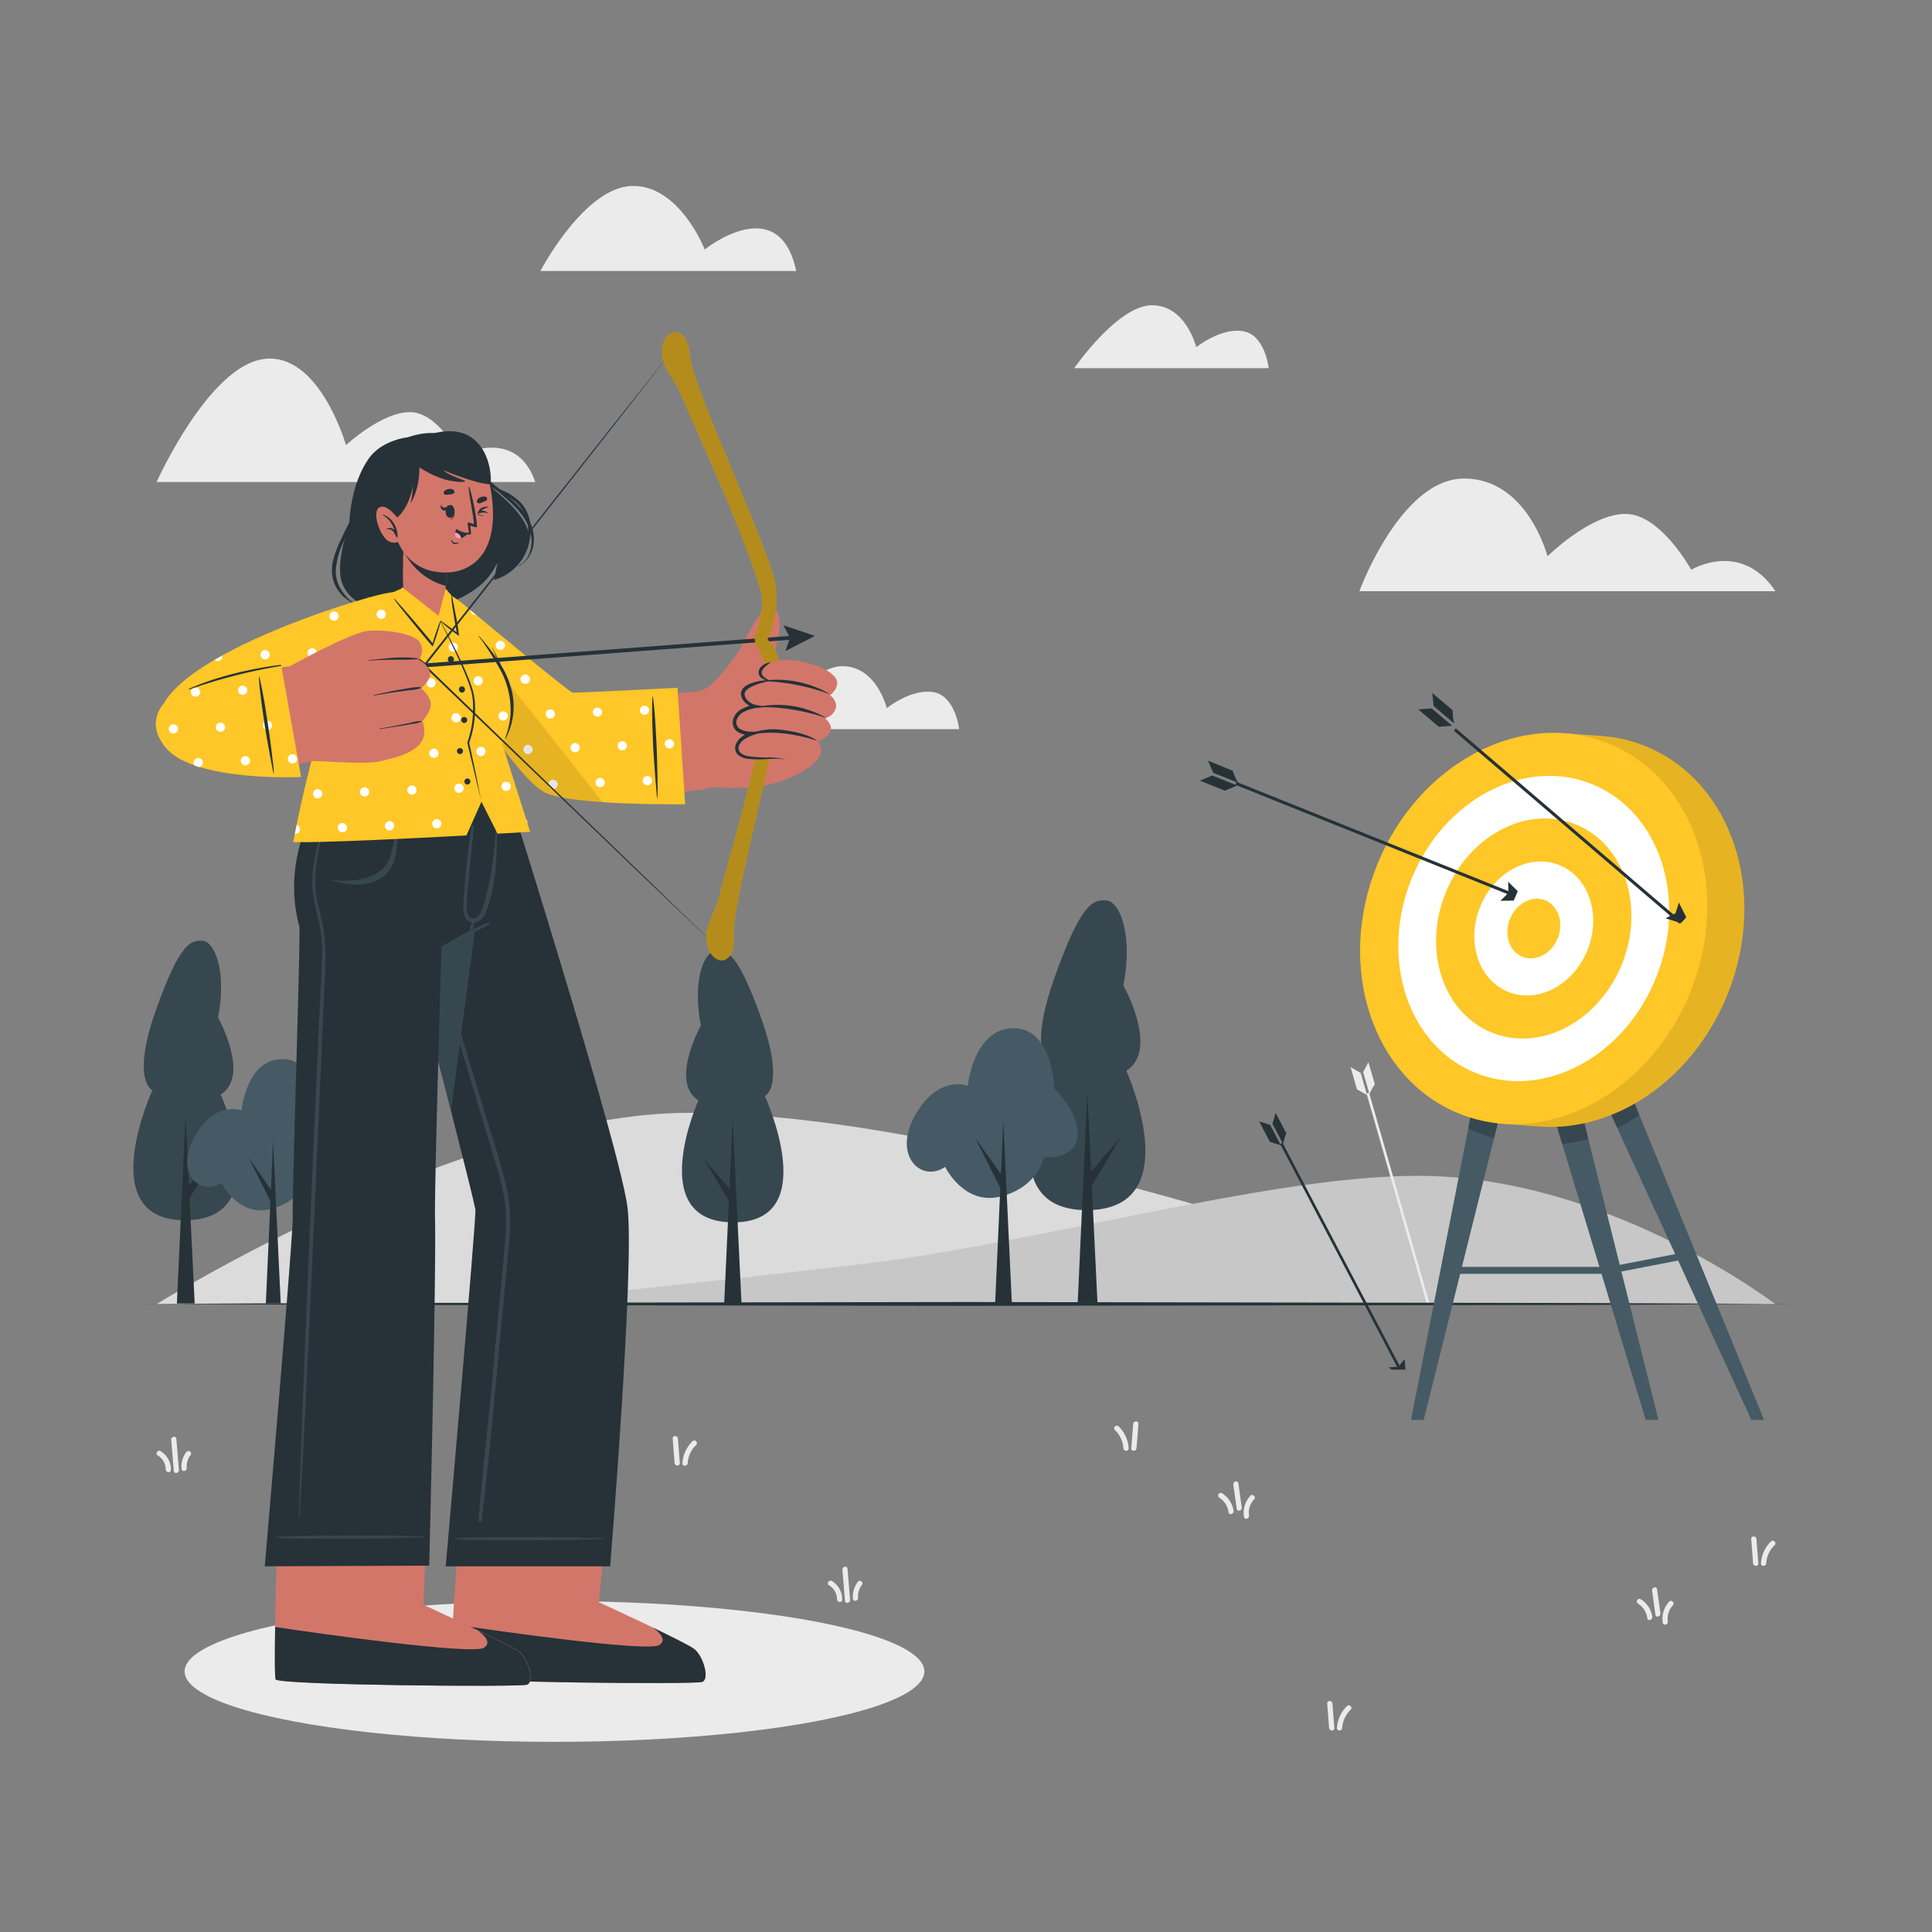 <svg xmlns="http://www.w3.org/2000/svg" viewBox="0 0 500 500"><rect x="0" y="0" width="500" height="500" fill="#808080" stroke="none"/><g id="freepik--background-complete--inject-102"><path d="M459.48,153H351.8s10.68-29.16,27.11-29.16,21.58,20.12,21.58,20.12S411.57,133,420.68,133s17,14.45,17,14.45S450.57,139.66,459.48,153Z" style="fill:#ebebeb"></path><path d="M328.33,95.28H278S289.26,79,298.12,79s11.47,10.86,11.47,10.86,6.25-5.07,12.05-4.16S328.33,95.28,328.33,95.28Z" style="fill:#ebebeb"></path><path d="M248.24,188.7H197.92s11.24-16.29,20.1-16.29,11.48,10.86,11.48,10.86,6.25-5.07,12-4.16S248.24,188.7,248.24,188.7Z" style="fill:#ebebeb"></path><path d="M138.53,124.75h-98s13.42-30,27.78-31.84,21.23,22.27,21.23,22.27,9.26-8.53,16.54-8.53S119,117.89,119,117.89,133.54,110.19,138.53,124.75Z" style="fill:#ebebeb"></path><path d="M206.06,70.13H139.85s11.37-21.71,23.71-22,18.82,16.43,18.82,16.43S201.58,49.14,206.06,70.13Z" style="fill:#ebebeb"></path><path d="M40.52,337.51S120.15,288,178.3,288c56.92,0,134.13,25,155.12,30.63,55.11,14.73,126.06,18.91,126.06,18.91Z" style="fill:#dbdbdb"></path><path d="M459.48,337.51S416.07,304.3,367,304.3c-34.22,0-83.34,13.37-129.61,20.89-17.61,2.86-109.31,12.32-109.31,12.32Z" style="fill:#c7c7c7"></path><polygon points="370 337.53 369.3 337.53 353.66 283 354.32 282.81 370 337.53" style="fill:#ebebeb"></polygon><polygon points="351.19 281.95 351.33 282.01 353.78 283.38 352.14 277.66 349.54 276.19 351.19 281.95" style="fill:#ebebeb"></polygon><path d="M354.15,274.86l-1.36,2.61,1.64,5.73a13.12,13.12,0,0,1,1.37-2.59Z" style="fill:#ebebeb"></path><path d="M175.44,372.3c-.07-.86-1.41-.87-1.35,0,.17,2.11.33,4.21.49,6.32.07.86,1.41.87,1.35,0C175.77,376.51,175.6,374.41,175.44,372.3Z" style="fill:#ebebeb"></path><path d="M179.21,373a8.68,8.68,0,0,0-2.59,5.67c-.06.87,1.29.86,1.35,0a7.15,7.15,0,0,1,2.19-4.71C180.78,373.3,179.82,372.35,179.21,373Z" style="fill:#ebebeb"></path><path d="M344.83,440.87c-.07-.86-1.41-.86-1.35,0q.25,3.17.49,6.32c.07.86,1.41.87,1.35,0Q345.06,444,344.83,440.87Z" style="fill:#ebebeb"></path><path d="M348.6,441.53a8.63,8.63,0,0,0-2.59,5.66c-.06.87,1.29.86,1.35,0a7.17,7.17,0,0,1,2.19-4.71C350.17,441.87,349.21,440.92,348.6,441.53Z" style="fill:#ebebeb"></path><path d="M454.56,398.27c-.07-.85-1.41-.86-1.35,0,.16,2.11.33,4.22.49,6.32.06.86,1.41.87,1.35,0Q454.79,401.44,454.56,398.27Z" style="fill:#ebebeb"></path><path d="M458.32,398.93a8.67,8.67,0,0,0-2.58,5.67c-.06.86,1.29.86,1.35,0a7.2,7.2,0,0,1,2.19-4.72C459.89,399.27,458.94,398.32,458.32,398.93Z" style="fill:#ebebeb"></path><path d="M293.27,368.49c.07-.86,1.41-.86,1.35,0q-.25,3.17-.49,6.32c-.07.86-1.41.87-1.35,0Q293,371.66,293.27,368.49Z" style="fill:#ebebeb"></path><path d="M289.5,369.15a8.63,8.63,0,0,1,2.59,5.66c.06.87-1.29.86-1.35,0a7.17,7.17,0,0,0-2.19-4.71C287.93,369.49,288.89,368.54,289.5,369.15Z" style="fill:#ebebeb"></path><path d="M41.59,375.57c-.74-.46-1.51.65-.77,1.1a4.26,4.26,0,0,1,2.07,3.6c0,.86,1.34,1,1.34.1A5.57,5.57,0,0,0,41.59,375.57Z" style="fill:#ebebeb"></path><path d="M46.3,380.42l-.66-8.05c-.07-.87-1.39-.61-1.32.25l.66,8.06C45.05,381.54,46.37,381.28,46.3,380.42Z" style="fill:#ebebeb"></path><path d="M48.22,375.79A6.18,6.18,0,0,0,47,380.16c.07.86,1.39.6,1.32-.26a4.76,4.76,0,0,1,1-3.34C49.86,375.87,48.75,375.11,48.22,375.79Z" style="fill:#ebebeb"></path><path d="M215.32,409.17c-.74-.45-1.51.65-.77,1.1a4.22,4.22,0,0,1,2.06,3.6c0,.86,1.35,1,1.35.1A5.59,5.59,0,0,0,215.32,409.17Z" style="fill:#ebebeb"></path><path d="M220,414l-.66-8c-.07-.87-1.39-.61-1.32.25l.66,8.06C218.78,415.14,220.1,414.88,220,414Z" style="fill:#ebebeb"></path><path d="M222,409.39a6.23,6.23,0,0,0-1.26,4.37c.07.86,1.4.6,1.33-.26a4.76,4.76,0,0,1,1-3.34C223.59,409.47,222.48,408.71,222,409.39Z" style="fill:#ebebeb"></path><path d="M96.48,418.23a13.89,13.89,0,0,0-2.29-5.74c-.49-.71-1.65,0-1.16.68a13,13,0,0,1,2.15,5.42C95.31,419.44,96.61,419.08,96.48,418.23Z" style="fill:#ebebeb"></path><path d="M98.21,413.05a13.34,13.34,0,0,0-.93,5.86c.06.86,1.38.63,1.33-.23a11.6,11.6,0,0,1,.86-5.14A.68.68,0,0,0,98.21,413.05Z" style="fill:#ebebeb"></path><path d="M107.09,354.5l-.87-6.25c-.12-.86-1.42-.49-1.3.36l.87,6.24C105.91,355.71,107.21,355.34,107.09,354.5Z" style="fill:#ebebeb"></path><path d="M105,355.39a6.44,6.44,0,0,0-3-4.55c-.74-.46-1.42.7-.68,1.16a5.22,5.22,0,0,1,2.38,3.75C103.8,356.6,105.09,356.24,105,355.39Z" style="fill:#ebebeb"></path><path d="M109.34,351.47a6.49,6.49,0,0,0-1.67,5.48c.13.85,1.43.49,1.3-.36a5,5,0,0,1,1.32-4.17C110.88,351.79,109.93,350.83,109.34,351.47Z" style="fill:#ebebeb"></path><path d="M321.36,390.12l-.87-6.25c-.12-.85-1.42-.49-1.3.36l.87,6.24C320.18,391.33,321.48,391,321.36,390.12Z" style="fill:#ebebeb"></path><path d="M319.25,391a6.51,6.51,0,0,0-3-4.55c-.74-.46-1.42.7-.68,1.16a5.24,5.24,0,0,1,2.38,3.75C318.07,392.22,319.37,391.86,319.25,391Z" style="fill:#ebebeb"></path><path d="M323.61,387.09a6.49,6.49,0,0,0-1.67,5.48c.13.85,1.43.49,1.3-.36a5,5,0,0,1,1.32-4.17C325.15,387.41,324.2,386.46,323.61,387.09Z" style="fill:#ebebeb"></path><path d="M429.72,417.53l-.87-6.25c-.11-.85-1.41-.49-1.29.36q.44,3.12.86,6.25C428.54,418.74,429.84,418.38,429.72,417.53Z" style="fill:#ebebeb"></path><path d="M427.61,418.42a6.45,6.45,0,0,0-3-4.55c-.73-.46-1.41.7-.68,1.16a5.21,5.21,0,0,1,2.38,3.75C426.43,419.63,427.73,419.27,427.61,418.42Z" style="fill:#ebebeb"></path><path d="M432,414.5a6.46,6.46,0,0,0-1.67,5.48c.13.85,1.42.49,1.3-.36a5,5,0,0,1,1.32-4.17C433.52,414.82,432.57,413.87,432,414.5Z" style="fill:#ebebeb"></path></g><g id="freepik--Shadow--inject-102"><ellipse cx="143.5" cy="432.57" rx="95.73" ry="18.22" style="fill:#ebebeb"></ellipse></g><g id="freepik--Floor--inject-102"><polygon points="35.73 337.46 89.3 337.22 142.86 337.13 250 336.96 357.14 337.13 410.7 337.22 464.27 337.46 410.7 337.71 357.14 337.79 250 337.96 142.86 337.79 89.3 337.7 35.73 337.46" style="fill:#263238"></polygon></g><g id="freepik--Trees--inject-102"><path d="M57.13,283.26s14.63,32.5-9.26,32.53-8.44-33.61-8.44-33.61-5.53-2.43.86-20.58,9.26-18.14,11.93-18.15c3.36,0,6.51,7.85,4.22,19.91C56.44,263.36,64.86,278.39,57.13,283.26Z" style="fill:#37474f"></path><polygon points="45.78 337.35 48.02 288.37 50.38 337.35 45.78 337.35" style="fill:#263238"></polygon><polygon points="47.11 308.91 55.78 298.76 48.98 310.25 47.11 308.91" style="fill:#263238"></polygon><path d="M62.5,287.37s-6.73-2.66-12.06,6.64c-5.47,9.53,1.4,15.8,6.85,12.06,0,0,4.28,9,12.82,6.82s9.92-9,9.92-9,7.59.52,7.8-5.14-5.36-10.67-5.36-10.67-.33-14.1-9.52-14S62.5,287.37,62.5,287.37Z" style="fill:#455a64"></path><polygon points="68.8 337.33 70.68 295.37 72.65 337.32 68.8 337.33" style="fill:#263238"></polygon><polygon points="70.13 311.14 64.22 299.38 71.09 309.3 70.13 311.14" style="fill:#263238"></polygon><path d="M291.5,277.11s16.23,36.05-10.27,36.07-9.36-37.27-9.36-37.27-6.13-2.69,1-22.82S283.1,233,286.05,233c3.74,0,7.22,8.71,4.69,22.08C290.74,255,300.08,271.71,291.5,277.11Z" style="fill:#37474f"></path><polygon points="278.91 337.1 281.4 282.78 284.02 337.1 278.91 337.1" style="fill:#263238"></polygon><polygon points="280.39 305.55 290.01 294.3 282.47 307.04 280.39 305.55" style="fill:#263238"></polygon><path d="M180.75,284.77s-14.14,31.6,9.06,31.57,8.13-32.67,8.13-32.67,5.37-2.36-.88-20-9-17.61-11.62-17.6c-3.27,0-6.31,7.63-4.06,19.34C181.38,265.43,173.23,280.05,180.75,284.77Z" style="fill:#37474f"></path><polygon points="191.9 337.29 189.61 289.71 187.42 337.29 191.9 337.29" style="fill:#263238"></polygon><polygon points="190.54 309.66 182.09 299.82 188.72 310.96 190.54 309.66" style="fill:#263238"></polygon><path d="M250.47,281s-7.56-3-13.54,7.45c-6.14,10.7,1.57,17.74,7.68,13.54,0,0,4.81,10.07,14.4,7.66s11.15-10.09,11.15-10.09,8.51.59,8.74-5.76-6-12-6-12-.37-15.83-10.69-15.7S250.47,281,250.47,281Z" style="fill:#455a64"></path><polygon points="257.55 337.13 259.65 290.02 261.86 337.12 257.55 337.13" style="fill:#263238"></polygon><polygon points="259 307.67 252.4 294.52 260.31 305.64 259 307.67" style="fill:#263238"></polygon></g><g id="freepik--Target--inject-102"><rect x="375.21" y="327.87" width="42.9" height="1.8" transform="translate(793.31 657.54) rotate(180)" style="fill:#455a64"></rect><polygon points="416.48 329.67 437.54 325.59 437.54 323.79 416.48 327.87 416.48 329.67" style="fill:#455a64"></polygon><polygon points="368.46 367.46 365.17 367.46 383.33 275.03 391.53 275.03 368.46 367.46" style="fill:#455a64"></polygon><path d="M383.33,275h8.2l-4.88,19.55A43,43,0,0,1,380,292Z" style="fill:#37474f"></path><polygon points="425.91 367.46 429.2 367.46 406.13 275.03 397.93 275.03 425.91 367.46" style="fill:#455a64"></polygon><path d="M406.13,275l4.93,19.75a44,44,0,0,1-6.74,1.35L397.94,275Z" style="fill:#37474f"></path><polygon points="453.24 367.46 456.53 367.46 416.68 270.01 408.48 270.01 453.24 367.46" style="fill:#455a64"></polygon><path d="M424.26,288.58a46.63,46.63,0,0,1-5.68,3.33L408.48,270h8.2Z" style="fill:#37474f"></path><ellipse cx="406.52" cy="241.03" rx="51.65" ry="43.75" transform="translate(31.29 528.35) rotate(-68.11)" style="fill:#FFC727"></ellipse><polygon points="404.51 189.75 414.91 190.52 397.85 291.5 387.45 290.73 404.51 189.75" style="fill:#FFC727"></polygon><g style="opacity:0.1"><ellipse cx="406.52" cy="241.03" rx="51.65" ry="43.75" transform="translate(31.29 528.35) rotate(-68.11)"></ellipse><polygon points="404.51 189.75 414.91 190.52 397.85 291.5 387.45 290.73 404.51 189.75"></polygon></g><ellipse cx="396.95" cy="240.31" rx="51.65" ry="43.75" transform="translate(25.95 519.03) rotate(-68.11)" style="fill:#FFC727"></ellipse><ellipse cx="396.95" cy="240.31" rx="40.29" ry="34.13" transform="translate(25.95 519.03) rotate(-68.11)" style="fill:#fff"></ellipse><ellipse cx="396.95" cy="240.31" rx="29.05" ry="24.61" transform="translate(25.96 519.03) rotate(-68.11)" style="fill:#FFC727"></ellipse><ellipse cx="396.95" cy="240.31" rx="17.69" ry="14.98" transform="translate(25.96 519.03) rotate(-68.11)" style="fill:#fff"></ellipse><path d="M403.8,239.47c0,4.24-3.1,8.05-6.89,8.51s-6.83-2.59-6.81-6.82,3.11-8,6.89-8.52S403.82,235.23,403.8,239.47Z" style="fill:#FFC727"></path></g><g id="freepik--Arrows--inject-102"><rect x="355.14" y="178.65" width="0.8" height="76.85" transform="translate(21.54 466.03) rotate(-68.11)" style="fill:#263238"></rect><polygon points="317 204.64 317.16 204.56 320.17 203.29 313.74 200.7 310.52 202.04 317 204.64" style="fill:#263238"></polygon><path d="M312.61,196.85,314,200l6.44,2.58a14.74,14.74,0,0,1-1.41-3.1Z" style="fill:#263238"></path><polygon points="392.8 230.65 391.75 233.07 388.32 233.12 390.37 231.07 390.31 228.18 392.8 230.65" style="fill:#263238"></polygon><rect x="404.6" y="173.65" width="0.8" height="76.85" transform="matrix(0.65, -0.76, 0.76, 0.65, -18.72, 383.73)" style="fill:#263238"></rect><polygon points="372.36 188.1 372.55 188.08 375.81 187.82 370.52 183.34 367.04 183.59 372.36 188.1" style="fill:#263238"></polygon><path d="M370.66,179.33l.37,3.4,5.29,4.49a15.31,15.31,0,0,1-.36-3.39Z" style="fill:#263238"></path><polygon points="436.41 237.4 435.04 238.91 431.04 237.66 433.63 236.36 434.49 233.59 436.41 237.4" style="fill:#263238"></polygon><rect x="346.6" y="292.11" width="0.69" height="66.02" transform="translate(-111.35 198.45) rotate(-27.69)" style="fill:#263238"></rect><polygon points="328.66 295.52 328.81 295.56 331.49 296.4 328.72 291.13 325.87 290.21 328.66 295.52" style="fill:#263238"></polygon><path d="M330.12,288l-.8,2.83,2.77,5.28a12.7,12.7,0,0,1,.81-2.81Z" style="fill:#263238"></path><polygon points="363.73 354.45 360.14 354.45 359.44 353.88 361.93 353.68 363.5 351.75 363.73 354.45" style="fill:#263238"></polygon></g><g id="freepik--Character--inject-102"><path d="M181.69,435.29c-2.07.67-62.79.12-65-1.33-.86-.54,3.62-58.1,3.62-58.1l38.63.26-4,38.51s22.53,10.33,24.82,12.19S183.76,434.62,181.69,435.29Z" style="fill:#d3766a"></path><path d="M181.69,435.29c-2.07.67-62.79.12-65-1.33-.27-.17-.42-6,.45-13.62,11,1.71,50.39,7.25,53.43,5.41,2.11-1.28.2-3.22-1.56-4.51,5,2.44,9.76,4.78,10.73,5.58C182,428.66,183.76,434.62,181.69,435.29Z" style="fill:#263238"></path><path d="M157.91,405.37H115.35s8-90.63,7.68-92.36c-.43-2.23-2.94-12.29-6.29-25.44-1-4.11-2.17-8.52-3.35-13.1-3.17-12.37-6.67-25.88-9.72-37.64-4.57-17.63-8.15-31.31-8.15-31.31H131.6s4.2,13.32,9.5,30.66c8.64,28.18,20.17,67,21.31,76.4C164.26,327.81,157.91,405.37,157.91,405.37Z" style="fill:#263238"></path><path d="M156,398.11c-6.5-.14-4.63-.19-11.14-.25-3.18,0-24.09-.21-27.06.28-.06,0-.06.12,0,.13,3,.49,23.88.31,27.06.28,6.51-.06,4.64-.11,11.14-.25A.1.1,0,0,0,156,398.11Z" style="fill:#37474f"></path><path d="M131,306.93c-1.4-6.15-3.48-12.18-5.3-18.22q-5.53-18.4-11.13-36.8-2.81-9.19-5.62-18.38c-.95-3.09-1.9-6.19-2.87-9.27s-2-6-2.88-9.07c-.35-1.24-.54-.56-.09,1,.9,3.17,1.78,6.35,2.71,9.52q2.74,9.41,5.53,18.8,5.53,18.71,11.17,37.38,2.81,9.38,5.63,18.74a74.2,74.2,0,0,1,2.3,9.06,41.9,41.9,0,0,1,.38,9.69c-.41,6.51-1.16,13-1.76,19.51s-1.21,13-1.81,19.54c-1.2,12.95-1.84,17.13-3,30.09q-.23,2.46-.42,4.92c0,.55.79.51.85,0,1.4-12.81,1.92-16.88,3.12-29.71s2.4-25.54,3.59-38.31c.3-3.2.64-6.41.64-9.64A39.34,39.34,0,0,0,131,306.93Z" style="fill:#37474f"></path><path d="M127.5,205.52c-2.5,19.37-7.28,55.7-10.76,82-8.13-31.93-21.22-82-21.22-82Z" style="fill:#37474f"></path><path d="M136.36,436c-2.07.67-62.78.12-65-1.33-.86-.54,1-58.1,1-58.1l38.63.26-1.36,38.51s22.53,10.33,24.82,12.19S138.44,435.33,136.36,436Z" style="fill:#d3766a"></path><path d="M136.36,436c-2.06.67-62.78.12-65-1.33-.27-.17-.28-5.85-.16-13.62,11,1.71,51,7.25,54,5.41,2.12-1.28.2-3.22-1.56-4.51,5.05,2.43,9.76,4.78,10.73,5.58C136.67,429.37,138.43,435.33,136.36,436Z" style="fill:#263238"></path><path d="M130.43,205.52s-.83,17.26-4.78,30.93c-.32,1.13-.66,2.24-1,3.3a65.06,65.06,0,0,0-10.4,5.35s-.41,13.89-.83,29.37c-.46,17.32-.94,36.63-.84,40.72.36,15.33-1.5,90-1.5,90l-42.56.17s7.28-84.52,7.23-90.13c-.09-9,2.11-74.06,1.71-75.51-5.17-19.12,6.21-34.21,6.21-34.21Z" style="fill:#263238"></path><path d="M109.59,397.63c-6.5-.11-4.64-.17-11.14-.2-3.18,0-24.09-.11-27.06.39-.06,0-.06.12,0,.13,3,.48,23.88.21,27.06.17,6.51-.09,4.64-.14,11.14-.3A.1.1,0,0,0,109.59,397.63Z" style="fill:#37474f"></path><path d="M126.39,238.73a78.71,78.71,0,0,0-12.17,6.37.14.14,0,0,0,.13.25c4.1-2,8.3-3.92,12.29-6.13A.28.28,0,0,0,126.39,238.73Z" style="fill:#37474f"></path><path d="M120,232.94q.19-2.92.45-5.84c.39-4.43.85-8.88,1.63-13.27.06-.34.54-.21.52.12-.3,3.44-.7,6.88-1,10.32s-.74,6.87-.8,10.3c0,1,.06,2.78,1.32,3.07,1.71.38,2.51-1.86,2.92-3.08a57.92,57.92,0,0,0,2.14-9.38c.56-3.61.85-7.28,1.2-10.91,0-.13.23-.12.23,0,0,7.22-.08,14.77-2.78,21.59-.52,1.33-1.44,2.68-3,2.86h-.08a.25.25,0,0,1,0,.12c0,.21-.08.41-.12.61a4,4,0,0,1-.1.5c-.07.35-.12.71-.21,1.06a.26.26,0,0,1-.52-.06.23.23,0,0,1-.15-.22,5.57,5.57,0,0,1,.47-2,2.57,2.57,0,0,1-1.87-1.57A9,9,0,0,1,120,232.94Z" style="fill:#37474f"></path><path d="M84,242.24a84,84,0,0,0-1.81-8.62c-1.41-6.5,0-13,1.5-19.35a.13.13,0,0,0-.25-.07c-1.53,5.41-3.08,10.89-2.49,16.57a74,74,0,0,0,1.63,7.94,36.74,36.74,0,0,1,.75,8.69c-.13,5.78-.51,11.56-.77,17.32q-.4,8.91-.8,17.82-1.59,35.28-3,70.55c-.55,13.18-1.06,26.36-1.44,39.54,0,.12.18.12.18,0,1.4-23.51,2.44-47,3.51-70.56s2.09-46.8,3.09-70.2A65.86,65.86,0,0,0,84,242.24Z" style="fill:#37474f"></path><path d="M102.57,214.72c-.44,2-.77,4.06-1.32,6.05a8.27,8.27,0,0,1-2.89,4.67,12.28,12.28,0,0,1-5.1,2.12,22.21,22.21,0,0,1-7.41.11c-.11,0-.15.13,0,.16,1.29.27,2.55.71,3.86.87a17.53,17.53,0,0,0,3.83.21,10.78,10.78,0,0,0,5.87-2.19,9,9,0,0,0,2.95-5.27,34.2,34.2,0,0,0,.57-6.7C102.89,214.59,102.61,214.56,102.57,214.72Z" style="fill:#37474f"></path><path d="M95.49,118.61c-5,7-5.08,17-5.08,17s-4.1,10.84-1.61,15.92a9.94,9.94,0,0,0,7.32,5.58l-1.06-2.88s2.56,3.49,9.25,4,14.86-2.93,18.91-5.91a17.2,17.2,0,0,0,5.55-6.8l-.94,4.58a13,13,0,0,0,8.81-8.51c2.6-7.26-9.64-15-10.89-16.94s-4.89-16.69-20.22-11.48C105.53,113.17,98.92,113.82,95.49,118.61Z" style="fill:#263238"></path><path d="M93.78,157.14a10.23,10.23,0,0,1-4.89-3.67,9.23,9.23,0,0,1-2-5.74,20.43,20.43,0,0,1,1.85-7.14c.92-2.37,2-4.68,2.91-7.07,0-.13-.15-.2-.22-.09a56.38,56.38,0,0,0-3,5.81,27.1,27.1,0,0,0-2.22,5.81,10.11,10.11,0,0,0,.2,5.64A9.71,9.71,0,0,0,89,154.51a20.62,20.62,0,0,0,4.68,2.77C93.82,157.34,93.89,157.17,93.78,157.14Z" style="fill:#263238"></path><path d="M136.83,134.53c-2.81-5.2-8.35-7.87-12.17-12.18-2.07-2.33-3.82-5-6.32-6.91a.08.08,0,0,0-.09.12c2.08,1.74,3.5,4,5.15,6.15a41,41,0,0,0,5.77,5.71c3.75,3.23,8.23,7,8.39,12.4.07,2.48-.91,5.39-3.27,6.56a.08.08,0,0,0,.08.14,7.86,7.86,0,0,0,3.61-5.07A10.09,10.09,0,0,0,136.83,134.53Z" style="fill:#263238"></path><path d="M137.3,136a10.3,10.3,0,0,0-2.37-5.75,14.52,14.52,0,0,0-5.21-3.45c-2.19-1-4.47-1.89-6.07-3.76-.07-.07-.18,0-.12.12,2.56,3.09,6.61,4.06,9.64,6.52,3.47,2.81,4.28,7.62,2.9,11.72a16.9,16.9,0,0,1-4.31,6.6,0,0,0,1,0,.05.06C135.12,145,137.78,140.66,137.3,136Z" style="fill:#263238"></path><path d="M112.37,164.38c7.4,16.85,25.15,38.27,29.85,40.36,4.52,2,33.91,1.14,42.18-1,3.36-.84.26-25.22-3.42-24.83-12.11,1.28-32.28,1.48-33.17,1-2.19-1.24-17-12.85-26.77-22C109.16,146.86,109.38,157.6,112.37,164.38Z" style="fill:#d3766a"></path><path d="M175.32,178l2,30.13s-29,.43-36.25-3-25.74-32.52-29.18-41.21-1.51-15.54,8.46-7.21,27,22.39,27.8,22.53S175.32,178,175.32,178Z" style="fill:#FFC727"></path><path d="M112,158.44a1.2,1.2,0,0,1-1.15,1.24,1.27,1.27,0,0,1-.28,0,12.71,12.71,0,0,1-.27-2.26,1.11,1.11,0,0,1,.45-.11A1.2,1.2,0,0,1,112,158.44Zm9.79-.49v.1a1.2,1.2,0,0,0,1.25,1.15.76.76,0,0,0,.21,0ZM123.7,175a1.2,1.2,0,1,0,1.25,1.15A1.2,1.2,0,0,0,123.7,175Zm12.2-.48A1.2,1.2,0,0,0,136,177a1.2,1.2,0,0,0,1.15-1.25A1.19,1.19,0,0,0,135.9,174.56Zm-18.64-8.23a1.2,1.2,0,1,0,1.24,1.15A1.2,1.2,0,0,0,117.26,166.33Zm12.19-.48a1.2,1.2,0,1,0,1.24,1.15A1.19,1.19,0,0,0,129.45,165.85Zm7.16,26.94a1.2,1.2,0,1,0,1.25,1.15A1.21,1.21,0,0,0,136.61,192.79Zm12.2-.48a1.2,1.2,0,1,0,1.24,1.15A1.2,1.2,0,0,0,148.81,192.31Zm12.19-.48a1.2,1.2,0,1,0,1.24,1.15A1.2,1.2,0,0,0,161,191.83Zm12.19-.48a1.2,1.2,0,0,0,.1,2.4,1.2,1.2,0,1,0-.1-2.4Zm-43-7.27a1.2,1.2,0,0,0,.09,2.4,1.2,1.2,0,0,0,1.15-1.25A1.19,1.19,0,0,0,130.17,184.08Zm12.19-.48a1.2,1.2,0,1,0,1.24,1.15A1.19,1.19,0,0,0,142.36,183.6Zm12.19-.48a1.2,1.2,0,1,0,1.25,1.15A1.2,1.2,0,0,0,154.55,183.12Zm12.19-.48a1.2,1.2,0,1,0,1.25,1.15A1.2,1.2,0,0,0,166.74,182.64Zm-23.66,19.19a1.2,1.2,0,1,0,1.24,1.15A1.2,1.2,0,0,0,143.08,201.83Zm12.19-.48a1.2,1.2,0,1,0,1.24,1.15A1.2,1.2,0,0,0,155.27,201.35Zm12.19-.48a1.2,1.2,0,0,0,.1,2.4,1.2,1.2,0,1,0-.1-2.4Z" style="fill:#fff"></path><path d="M156,207.63c-6.26-.43-12.17-1.18-14.94-2.48-7.26-3.45-25.74-32.53-29.18-41.22-2.23-5.66-2.2-10.53.85-11Z" style="opacity:0.1"></path><path d="M170.05,206.51c-.29-2.75-.88-10.78-1-12.93-.16-4.37-.39-8.78-.21-13.15,0-.09.14-.11.15,0,.56,4.28.73,8.62.95,12.93.11,2.15.36,12,.2,13.16C170.17,206.56,170.06,206.59,170.05,206.51Z" style="fill:#263238"></path><path d="M130,192.59l7.2,22.68s-2.37.15-8.44.49l-4.16-8.27-3.89,8.72c-15.44.84-37.24,1.91-44.83,1.72,0,0,8.23-45.45,20.69-60.29,6.24-7.42,14-7.23,19.09-2.48,1.3,1.2,14.72,16,16.62,23.43C134,185.13,130,192.59,130,192.59Z" style="fill:#FFC727"></path><path d="M132.72,180.11a22.24,22.24,0,0,0-3-7.87h0a5.28,5.28,0,0,0-.36-.76c-.12-.26-.24-.52-.37-.78q-.77-1.53-1.56-3s-.08,0-.06,0c.35.79.72,1.56,1.09,2.34l.45.92c-.25-.4-.52-.79-.79-1.17a58.84,58.84,0,0,0-4.14-5.19.05.05,0,0,0-.08.06,74.83,74.83,0,0,1,6,9.49,21.89,21.89,0,0,1,2.22,10.7,20.69,20.69,0,0,1-1.41,6.21.08.08,0,0,0,.14.06A17.55,17.55,0,0,0,132.72,180.11Z" style="fill:#263238"></path><path d="M99.85,158.92a1.2,1.2,0,1,1-1.25-1.15A1.2,1.2,0,0,1,99.85,158.92Zm10.94-1.63a1.2,1.2,0,1,0,1.25,1.15A1.2,1.2,0,0,0,110.79,157.29ZM87.13,176.48a1.6,1.6,0,0,0-.23,0c-.23.62-.46,1.25-.68,1.89a1.2,1.2,0,1,0,.91-1.92ZM99.32,176a1.2,1.2,0,1,0,1.24,1.15A1.2,1.2,0,0,0,99.32,176Zm12.19-.48a1.2,1.2,0,0,0,.1,2.4,1.2,1.2,0,1,0-.1-2.4ZM123.7,175a1.2,1.2,0,1,0,1.25,1.15A1.2,1.2,0,0,0,123.7,175Zm-30.83-7.75a1.2,1.2,0,1,0,1.25,1.15A1.2,1.2,0,0,0,92.87,167.29Zm12.19-.48a1.2,1.2,0,1,0,1.25,1.15A1.2,1.2,0,0,0,105.06,166.81Zm12.2-.48a1.2,1.2,0,1,0,1.24,1.15A1.2,1.2,0,0,0,117.26,166.33ZM87.85,194.71a1.2,1.2,0,1,0,1.24,1.16A1.2,1.2,0,0,0,87.85,194.71Zm12.19-.48a1.2,1.2,0,0,0-1.15,1.25,1.2,1.2,0,1,0,1.15-1.25Zm12.19-.48a1.2,1.2,0,1,0,1.25,1.15A1.2,1.2,0,0,0,112.23,193.75Zm12.19-.48a1.2,1.2,0,1,0,1.25,1.15A1.21,1.21,0,0,0,124.42,193.27Zm-30.83-7.75a1.2,1.2,0,1,0,1.24,1.15A1.2,1.2,0,0,0,93.59,185.52Zm12.19-.48a1.2,1.2,0,0,0,.1,2.4,1.2,1.2,0,1,0-.1-2.4Zm12.19-.48a1.2,1.2,0,1,0,1.25,1.15A1.2,1.2,0,0,0,118,184.56Zm12.2-.48a1.2,1.2,0,0,0,.09,2.4,1.2,1.2,0,0,0,1.15-1.25A1.19,1.19,0,0,0,130.17,184.08ZM76.79,213.49c-.18.9-.34,1.68-.46,2.32h.14a1.19,1.19,0,0,0,.32-2.33ZM88.56,213a1.2,1.2,0,1,0,1.25,1.15A1.2,1.2,0,0,0,88.56,213Zm12.2-.48a1.2,1.2,0,1,0,1.24,1.15A1.19,1.19,0,0,0,100.76,212.47ZM113,212a1.2,1.2,0,1,0,1.24,1.15A1.19,1.19,0,0,0,113,212Zm23.25,0a1.23,1.23,0,0,0,0,.27,1.19,1.19,0,0,0,.36.8Zm-54.08-7.77a1.2,1.2,0,1,0,1.24,1.16A1.2,1.2,0,0,0,82.12,204.23Zm12.19-.48A1.2,1.2,0,0,0,93.16,205a1.2,1.2,0,1,0,1.15-1.25Zm12.19-.48a1.2,1.2,0,1,0,1.25,1.15A1.2,1.2,0,0,0,106.5,203.27Zm12.19-.48a1.2,1.2,0,1,0,1.25,1.15A1.21,1.21,0,0,0,118.69,202.79Zm12.19-.48a1.2,1.2,0,1,0,1.25,1.15A1.21,1.21,0,0,0,130.88,202.31Z" style="fill:#fff"></path><path d="M112.82,158.63c1.47,2.61,2.9,5.24,4.26,7.91s2.67,5.35,3.82,8.12a39.06,39.06,0,0,1,1.53,4.25,18,18,0,0,1,.52,4.5,26.14,26.14,0,0,1-1.55,8.88v-.13c.57,2.55,1.11,5.1,1.65,7.66s1,5.11,1.58,7.67c-.62-2.53-1.28-5.06-1.87-7.61s-1.22-5.07-1.8-7.62v-.06l0-.07a26.1,26.1,0,0,0,1.47-8.72A17.35,17.35,0,0,0,122,179a37.39,37.39,0,0,0-1.48-4.2c-1.13-2.76-2.38-5.48-3.68-8.17S114.21,161.29,112.82,158.63Z" style="fill:#263238"></path><path d="M117.44,170.46a.78.78,0,1,1-1.51.38.8.8,0,0,1,.57-1A.78.78,0,0,1,117.44,170.46Z" style="fill:#263238"></path><path d="M120.3,178.22a.78.78,0,1,1-1.51.37.77.77,0,0,1,.57-.94A.78.78,0,0,1,120.3,178.22Z" style="fill:#263238"></path><path d="M120.9,186.15a.79.79,0,0,1-.57.94.78.78,0,0,1-.94-.57.77.77,0,0,1,.57-.94A.78.78,0,0,1,120.9,186.15Z" style="fill:#263238"></path><path d="M119.79,194.2a.77.77,0,0,1-.57.94.78.78,0,1,1,.57-.94Z" style="fill:#263238"></path><path d="M121.7,202a.78.78,0,1,1-1.51.37.78.78,0,0,1,1.51-.37Z" style="fill:#263238"></path><path d="M104.44,162.8c-3.49,4.49-40,29.32-41.7,30.54-4.67,3.42-25.08,4.06-21.33-9s40.12-26,55.79-30.18C108.41,151.22,110.91,154.45,104.44,162.8Z" style="fill:#FFC727"></path><path d="M87.65,159.4a1.2,1.2,0,1,1-1.24-1.15A1.19,1.19,0,0,1,87.65,159.4Zm10.95-1.63a1.2,1.2,0,1,0,1.25,1.15A1.2,1.2,0,0,0,98.6,157.77Zm-48,20.15a1.2,1.2,0,1,0,1.25,1.15A1.2,1.2,0,0,0,50.55,177.92Zm12.19-.48A1.2,1.2,0,1,0,64,178.59,1.21,1.21,0,0,0,62.74,177.44Zm12.2-.48a1.2,1.2,0,1,0,1.24,1.15A1.21,1.21,0,0,0,74.94,177Zm11.33-.05.5-.35A1.11,1.11,0,0,0,86.27,176.91Zm-28.76-7.24c-.67.37-1.34.75-2,1.13a1.2,1.2,0,0,0,2-.92A.76.76,0,0,0,57.51,169.67Zm11-1.42a1.2,1.2,0,0,0,.09,2.4,1.2,1.2,0,0,0,1.15-1.25A1.19,1.19,0,0,0,68.49,168.25Zm12.19-.48a1.2,1.2,0,1,0,1.24,1.15A1.2,1.2,0,0,0,80.68,167.77Zm12.19-.48a1.2,1.2,0,1,0,1.25,1.15A1.2,1.2,0,0,0,92.87,167.29ZM44.82,187.44a1.2,1.2,0,1,0,1.25,1.15A1.2,1.2,0,0,0,44.82,187.44ZM57,187a1.2,1.2,0,1,0,1.25,1.15A1.21,1.21,0,0,0,57,187Zm12.19-.48a1.21,1.21,0,0,0-1.15,1.25,1.19,1.19,0,0,0,1.13,1.14h0l1.18-.81h0a1,1,0,0,0,.06-.43A1.2,1.2,0,0,0,69.2,186.48Z" style="fill:#fff"></path><path d="M104.54,154.18c.32,1,5.6,6.89,10.07,6.27,1.45-.21.68-8.2.68-8.2l.08-.6,1.08-8.44-10.29-5.34-1.48-.69s-.15,2.33-.3,5.23c0,.13,0,.27,0,.41s0,.32,0,.48c0,.43-.06.87-.07,1.31s0,.66,0,1,0,.7,0,1.05A55.1,55.1,0,0,0,104.54,154.18Z" style="fill:#d3766a"></path><path d="M104.38,142.41a17.09,17.09,0,0,0,11,9.24l1.08-8.44-10.29-5.34-1.48-.69S104.53,139.51,104.38,142.41Z" style="fill:#263238"></path><path d="M127.5,130.68c1.05,14.9-7.75,17.21-11,17.43-2.91.2-12.87.52-15.45-14.19s4-19.91,10.65-20.72S126.45,115.78,127.5,130.68Z" style="fill:#d3766a"></path><path d="M125.79,129.59a9,9,0,0,1-1,.42,1.62,1.62,0,0,1-1,.24.53.53,0,0,1-.38-.53,1.33,1.33,0,0,1,.88-1,2,2,0,0,1,1.4-.16A.57.57,0,0,1,125.79,129.59Z" style="fill:#263238"></path><path d="M115.48,128.05a9,9,0,0,0,1-.1,1.72,1.72,0,0,0,1-.3.56.56,0,0,0,.07-.66,1.35,1.35,0,0,0-1.27-.45,2,2,0,0,0-1.29.55A.57.57,0,0,0,115.48,128.05Z" style="fill:#263238"></path><path d="M117.56,131.76s-.08.05-.08.09c0,1-.07,2.21-1,2.56a0,0,0,0,0,0,.06C117.63,134.29,117.77,132.72,117.56,131.76Z" style="fill:#263238"></path><path d="M116.62,130.7c-1.65-.1-1.73,3.21-.2,3.3S118,130.78,116.62,130.7Z" style="fill:#263238"></path><path d="M116,130.86c-.29.18-.59.51-.94.53s-.7-.32-1-.66c0,0-.06,0-.06,0,0,.63.21,1.29.88,1.4s1.08-.45,1.25-1.09C116.19,131,116.09,130.79,116,130.86Z" style="fill:#263238"></path><path d="M116.9,139.82c.23.25.45.6.82.66a2.89,2.89,0,0,0,1.12-.18,0,0,0,0,1,0,0,1.39,1.39,0,0,1-1.34.47,1.08,1.08,0,0,1-.74-1C116.79,139.8,116.87,139.78,116.9,139.82Z" style="fill:#263238"></path><path d="M121.7,136s.19,1.54.19,2.26a3.9,3.9,0,0,1-3.79-1.21c-.06-.07,0-.15.11-.1a5.21,5.21,0,0,0,3.14.94c.05-.2-.42-2.63-.31-2.64a6.27,6.27,0,0,1,1.64.39c-.31-3.22-1.14-6.37-1.4-9.58a.1.1,0,0,1,.19,0,52.37,52.37,0,0,1,2,10.25C123.48,136.69,122,136.12,121.7,136Z" style="fill:#263238"></path><path d="M120.9,138.18a3.82,3.82,0,0,1-1.54,1.12,1.69,1.69,0,0,1-1,0c-.74-.22-.74-.9-.59-1.48a4.48,4.48,0,0,1,.36-.88A4.89,4.89,0,0,0,120.9,138.18Z" style="fill:#263238"></path><path d="M119.36,139.3a1.69,1.69,0,0,1-1,0c-.74-.22-.74-.9-.59-1.48A1.74,1.74,0,0,1,119.36,139.3Z" style="fill:#ff9abb"></path><path d="M126.6,131.24a2.88,2.88,0,0,0-.78-.1,2.74,2.74,0,0,0-.79.14,2.21,2.21,0,0,0-.73.41,1.87,1.87,0,0,0-.5.71l-.2.49.52-.11a5.2,5.2,0,0,1,1.12-.13,2.4,2.4,0,0,1,1.13.26,1.71,1.71,0,0,0-1.08-.67,3.12,3.12,0,0,0-1.29,0l.32.37a1.89,1.89,0,0,1,.89-.9A5.83,5.83,0,0,1,126.6,131.24Z" style="fill:#263238"></path><path d="M125.32,133.5a5,5,0,0,1-1.19-.31c-.08,0-.43-.24-.42-.31a2.19,2.19,0,0,1,.14-.59,1.44,1.44,0,0,0-.26.59.79.79,0,0,0,.47.48A2.54,2.54,0,0,0,125.32,133.5Z" style="fill:#263238"></path><path d="M101.5,134.64c1.65-.16,5.79-4.86,5.63-12.85,0,0-.36,7.18-.86,8.25s2.32-2.64,2.28-9.08a26,26,0,0,0,6.72,3.18c3.07.74,4.93.64,5.14.42s-4.31-1.48-5.57-2.83c0,0,8.22,3.46,12,3.61.43,0,.62-8.86-5.28-12.41s-14.88.84-17.24,3.3c0,0-2.87.51-5.84,4.89S99.72,134.81,101.5,134.64Z" style="fill:#263238"></path><path d="M103.52,134.9s-3.18-4.72-5.31-3.59.2,7.93,2.67,8.89a2.53,2.53,0,0,0,3.41-1.3Z" style="fill:#d3766a"></path><path d="M98.93,133.24a0,0,0,0,0,0,.07c1.73.73,2.62,2.36,3.24,4.05a1.39,1.39,0,0,0-2.08-.42s0,.11,0,.1a1.53,1.53,0,0,1,1.7.57,7.37,7.37,0,0,1,.8,1.39c.08.16.36.08.3-.1v0C103,136.64,101.31,133.51,98.93,133.24Z" style="fill:#263238"></path><path d="M115.34,152.32l-1.83,7.05-9.42-7.4-2,3S112,167.41,112,166.8l2-6.14,4.51,3.5-1.64-10Z" style="fill:#FFC727"></path><path d="M117.94,159.15c-.32-1.65-.61-3.32-1-5,0-.06-.11-.07-.11,0-.13,1.65,1.15,8,1.34,9.48l0,0c-.19-.15-4.15-3.06-4.18-3-.48,1-2,5.47-2,5.87-1.57-2-8.13-9.7-9.91-11.53,0-.05-.14,0-.1.07,1.43,2.11,9.94,12.33,10,12.29a67.2,67.2,0,0,0,2.09-6.48,44.47,44.47,0,0,0,4.73,3.73A53.27,53.27,0,0,0,117.94,159.15Z" style="fill:#263238"></path><path d="M180.91,203c-2.88-1.18-3.12-21.67-.62-23.66a12.57,12.57,0,0,1,2.89-1.38h0a45.35,45.35,0,0,0,8.43-10.19c2.59-4.61,5.91-11.75,8.44-10.45,3.69,1.88.59,11.42-1.53,16.78,3.1-.43,5.82-.51,7.42,0,5.3,1.78.38,26.46-5,28.42C195.83,204.39,183.8,204.13,180.91,203Z" style="fill:#d3766a"></path><rect x="109.58" y="168.1" width="96.1" height="1" transform="translate(-12.23 12.33) rotate(-4.31)" style="fill:#263238"></rect><polygon points="107.53 175.94 107.67 175.75 110.34 172.67 101.69 173.32 98.83 176.6 107.53 175.94" style="fill:#263238"></polygon><path d="M98.3,169.63l3.32,2.71,8.65-.66A18.46,18.46,0,0,1,107,169Z" style="fill:#263238"></path><polygon points="203.28 168.49 204.44 165.06 202.77 161.84 210.9 164.57 203.28 168.49" style="fill:#263238"></polygon><polygon points="174.5 90.09 158.43 110.7 142.29 131.25 110.02 172.37 110 172.03 148.16 208.87 167.24 227.29 186.27 245.77 167.07 227.47 147.93 209.11 109.66 172.39 109.49 172.24 109.63 172.06 142.03 131.05 158.24 110.55 174.5 90.09" style="fill:#263238"></polygon><path d="M182.85,243.67c-.64-4.07,2.22-7.07,3.33-12,1.16-5.14,10.06-34.13,12.58-52.25,1-7.19-3.28-12-3.42-13.9-.12-1.61,3-7.42,1.46-12.8-5-16.9-18.34-44.89-20.38-50.11-1.84-4.71-5.11-7.18-5.1-11.3,0-6.67,6.57-7.83,7.21.58s21.73,52.34,22.34,60.41-2.26,13.22-2.26,13.22,3.46,2.59,4.07,10.67-13.42,57.63-12.79,66S183.85,250.27,182.85,243.67Z" style="fill:#FFC727"></path><path d="M182.85,243.67c-.64-4.07,2.22-7.07,3.33-12,1.16-5.14,10.06-34.13,12.58-52.25,1-7.19-3.28-12-3.42-13.9-.12-1.61,3-7.42,1.46-12.8-5-16.9-18.34-44.89-20.38-50.11-1.84-4.71-5.11-7.18-5.1-11.3,0-6.67,6.57-7.83,7.21.58s21.73,52.34,22.34,60.41-2.26,13.22-2.26,13.22,3.46,2.59,4.07,10.67-13.42,57.63-12.79,66S183.85,250.27,182.85,243.67Z" style="opacity:0.3"></path><path d="M197.22,173c-1.82,2.27,1.9,3.11,1.9,3.11s-5.64.08-6.61,3.14,3.59,3.81,3.92,3.88c-.3,0-5.48.21-6.14,3.39s4,3.39,4.31,3.39c-.28.1-3.95,1.41-3.9,3.94.09,4.34,9.58,1.24,12.65,3,0,0-2.33,5.53-2.36,5.7,0,0,9.09-2.76,11.18-7a3,3,0,0,0-.77-3.72s3-.57,3.62-3.05c.31-1.28-1.47-2.9-1.47-2.9a3.81,3.81,0,0,0,2.8-2.8c.32-1.79-1.51-3.14-1.51-3.14s2.07-1.6,1.8-3.54C216.1,172.41,201.11,168.11,197.22,173Z" style="fill:#d3766a"></path><path d="M214.59,179.6a0,0,0,0,0,0-.08,27.11,27.11,0,0,0-15.7-3.51c-.17,0-.22.31,0,.33A55.54,55.54,0,0,1,214.59,179.6Z" style="fill:#263238"></path><path d="M213.64,185.78c.05,0,.09-.07,0-.1a25.33,25.33,0,0,0-17.37-2.77c-.2.05-.34.3-.1.26C200.27,182.56,208.93,184,213.64,185.78Z" style="fill:#263238"></path><path d="M194.22,190.12c5.81-1.1,11.39-.22,17,1.5.07,0,.1-.09,0-.12-2.51-1.59-6.19-2.31-9.11-2.64a15.68,15.68,0,0,0-8,1.06C194.08,190,194.09,190.15,194.22,190.12Z" style="fill:#263238"></path><path d="M199.05,176c-.21,0,0,.3-.15.33-.87.12-6.05,1.32-6.19,3.21-.11,1.51,1.85,2.71,2.78,2.87l2.35.42-2.35.42a9.69,9.69,0,0,0-3,1,3.48,3.48,0,0,0-1.86,2.16,2,2,0,0,0,1,2.31,6,6,0,0,0,3,.64h2.83l-2.66.93a9.1,9.1,0,0,0-2.09,1,3.8,3.8,0,0,0-1.44,1.63,1.8,1.8,0,0,0,.32,1.87,4,4,0,0,0,2,.9,31.33,31.33,0,0,0,4.88.34c.83,0,1.66,0,2.48.11a5.76,5.76,0,0,1,2.42.56,6.4,6.4,0,0,0-2.42-.34c-.83,0-1.65.05-2.48.09a27,27,0,0,1-5-.09,4.67,4.67,0,0,1-2.47-1,2.53,2.53,0,0,1-.57-2.73,4.6,4.6,0,0,1,1.73-2.07,9.76,9.76,0,0,1,2.31-1.2l.18.91a6.86,6.86,0,0,1-3.5-.72,2.91,2.91,0,0,1-1.31-1.45,3.27,3.27,0,0,1-.1-1.93,4.39,4.39,0,0,1,2.35-2.74,10.68,10.68,0,0,1,3.3-1.09v.84c-1.18-.25-3.52-1.35-3.65-3.72C192,176.43,198,176,199.05,176Z" style="fill:#263238"></path><path d="M199.12,176.08a5.92,5.92,0,0,1-1.51-1,1.35,1.35,0,0,1-.45-1.29,2.75,2.75,0,0,1,.9-1.27c.44-.39.93-.77,1.44-1.14a4.59,4.59,0,0,0-1.81.62,2.74,2.74,0,0,0-1.33,1.61,2,2,0,0,0,.13,1.15,2,2,0,0,0,.73.81A3.12,3.12,0,0,0,199.12,176.08Z" style="fill:#263238"></path><path d="M75.91,172.45c3.18.45,16.24,21.15,11.75,22.62-21.12,6.9-37.93,2.33-41.89.42-5.19-2.49-5.78-9.66-3.69-12.8C45.11,178.15,72.76,172,75.91,172.45Z" style="fill:#d3766a"></path><path d="M108.7,166.3a3.89,3.89,0,0,1-.34,4.44,5.86,5.86,0,0,1,2.78,2.81c.89,2.21-2.18,4.59-2.18,4.59a7.14,7.14,0,0,1,2.45,3.42c.64,2.2-2.12,5.05-2.12,5.05a6.24,6.24,0,0,1,.26,4.36c-1.33,3.8-7.33,5.15-11.13,6.05s-15.43-.12-17.67-.09l-6-24.36s15.91-8.88,20.53-9.3C99.21,162.92,107.06,163.73,108.7,166.3Z" style="fill:#d3766a"></path><path d="M108.1,170.39c-4.23-.61-8.41.05-12.62.48a.08.08,0,0,0,0,.15c4.19-.48,8.41-.12,12.61-.42C108.21,170.59,108.21,170.41,108.1,170.39Z" style="fill:#263238"></path><path d="M108.8,177.84a10.91,10.91,0,0,0-2.9.24c-1,.15-2,.33-3.06.52-2,.38-4,.8-6.06,1.29-.09,0-.08.16,0,.14,2-.37,4.06-.72,6.1-1l3.07-.4a13.28,13.28,0,0,0,2.87-.5A.15.15,0,0,0,108.8,177.84Z" style="fill:#263238"></path><path d="M109.21,186.62a7.81,7.81,0,0,0-2.61.36l-2.77.56c-1.84.36-3.69.72-5.55,1a.08.08,0,0,0,0,.15c1.89-.3,3.79-.57,5.68-.88l2.78-.47a7.22,7.22,0,0,0,2.48-.65S109.25,186.63,109.21,186.62Z" style="fill:#263238"></path><path d="M72.75,172.09l5.18,29s-27.35,1.28-34.85-7.38c-5-5.76-1.93-10.24-.64-11.67C44.14,180.23,55.31,175.08,72.75,172.09Z" style="fill:#FFC727"></path><path d="M51.8,179.07a1.2,1.2,0,0,1-2.4.1,1.17,1.17,0,0,1,.41-.95h0l.77-.3A1.21,1.21,0,0,1,51.8,179.07Zm10.94-1.63A1.2,1.2,0,1,0,64,178.59,1.21,1.21,0,0,0,62.74,177.44ZM73.8,178a1,1,0,0,0,0,.24,1.13,1.13,0,0,0,.15.52ZM51.27,196.16a1.19,1.19,0,0,0-1.15,1.24,1.16,1.16,0,0,0,.31.76c.37.12.74.25,1.13.36h0a1.17,1.17,0,0,0,.93-1.21A1.19,1.19,0,0,0,51.27,196.16Zm12.19-.48a1.2,1.2,0,1,0,1.25,1.15A1.2,1.2,0,0,0,63.46,195.68Zm12.19-.48a1.2,1.2,0,1,0,1.25,1.15A1.2,1.2,0,0,0,75.65,195.2Zm-30.83-7.76a1.2,1.2,0,1,0,1.25,1.15A1.2,1.2,0,0,0,44.82,187.44ZM57,187a1.2,1.2,0,1,0,1.25,1.15A1.21,1.21,0,0,0,57,187Zm12.19-.48a1.2,1.2,0,0,0,.1,2.4,1.2,1.2,0,1,0-.1-2.4Z" style="fill:#fff"></path><path d="M48.9,178.26c10.87-4.83,23.62-6.17,23.64-6.18.22-.06.32.24.19.26a140,140,0,0,0-23.81,6.11C48.84,178.48,48.83,178.29,48.9,178.26Z" style="fill:#263238"></path><path d="M70.75,200c-.56-2.59-1.94-10.18-2.23-12.22-.6-4.15-1.26-8.33-1.54-12.51,0-.08.13-.12.15,0,1,4,1.57,8.14,2.22,12.22.32,2,1.56,11.43,1.53,12.52C70.87,200.07,70.77,200.11,70.75,200Z" style="fill:#263238"></path></g></svg>
